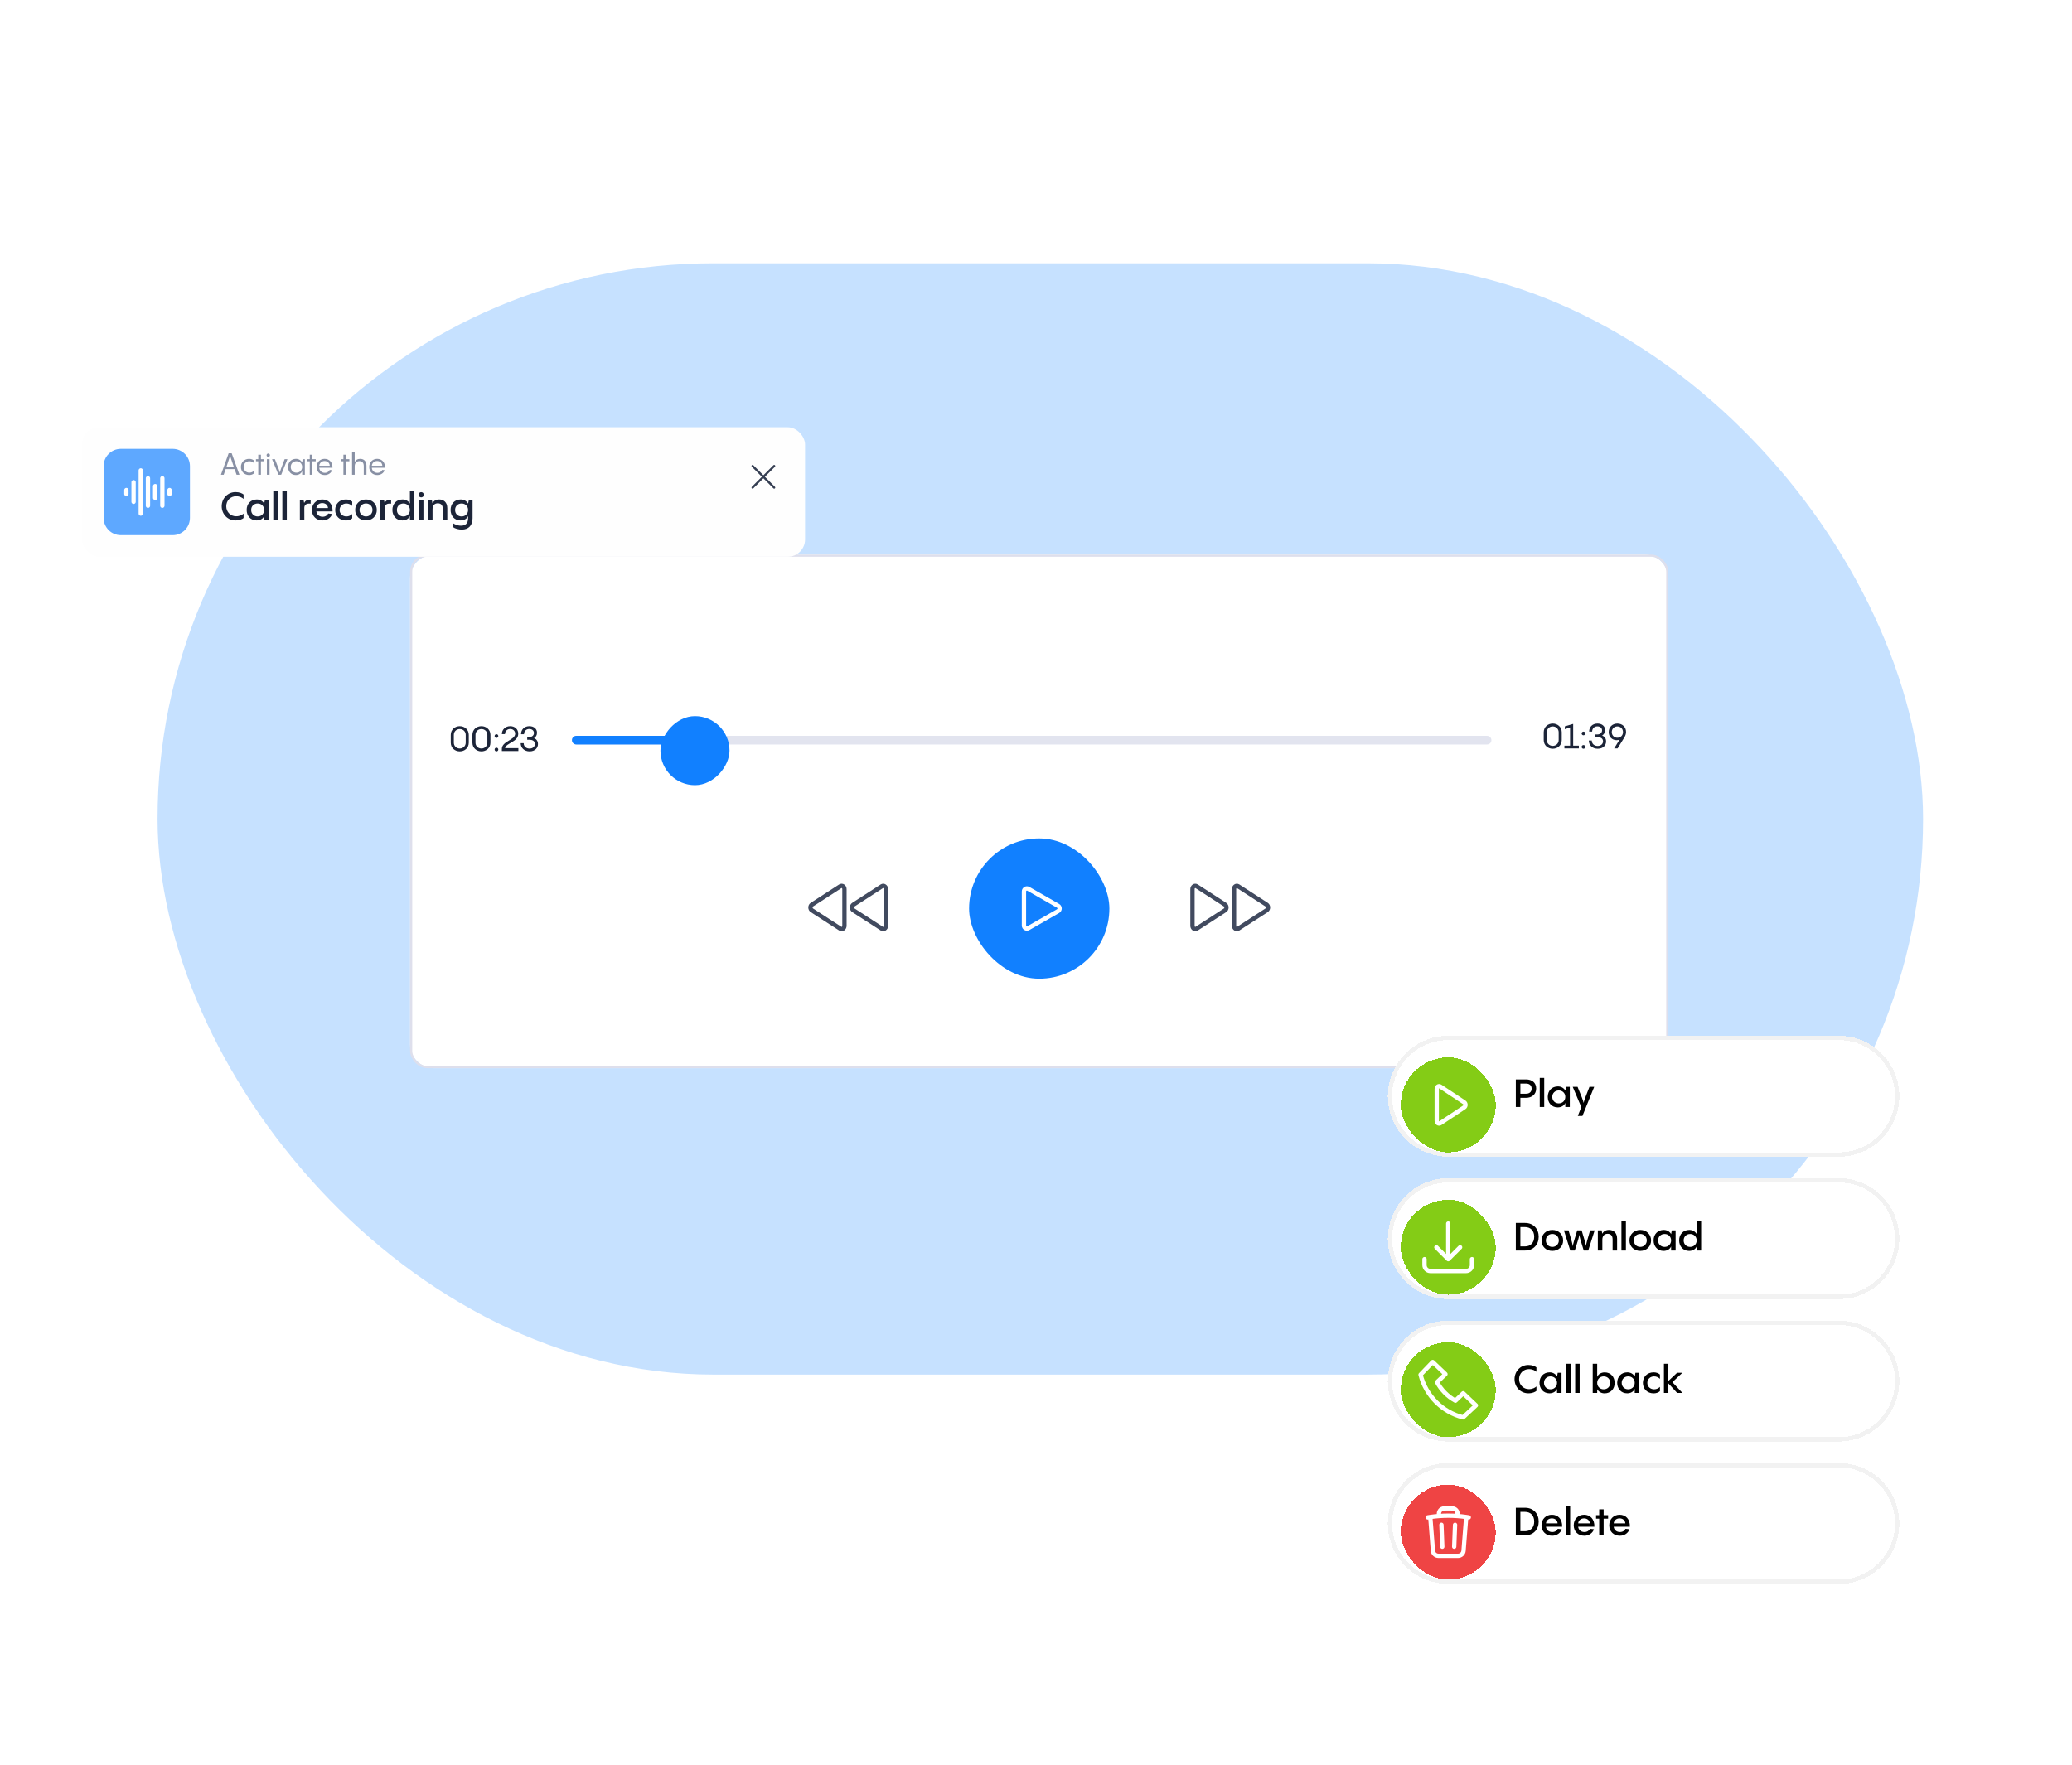<?xml version="1.0" encoding="UTF-8"?>
<svg xmlns="http://www.w3.org/2000/svg" width="960" height="818" viewBox="0 0 960 818" fill="none">
  <rect x="891" y="637" width="818" height="515" rx="257.5" transform="rotate(-180 891 637)" fill="#C6E1FF"></rect>
  <g filter="url(#filter0_dd_13153_11235)">
    <path d="M190 268.092C190 261.966 194.966 257 201.092 257H761.908C768.034 257 773 261.966 773 268.092V483.908C773 490.034 768.034 495 761.908 495H201.092C194.966 495 190 490.034 190 483.908V268.092Z" fill="white"></path>
  </g>
  <rect x="190.5" y="257.5" width="582" height="237" rx="7.5" stroke="#DEDFEC"></rect>
  <rect width="547" height="56" transform="translate(208 314.531)" fill="white"></rect>
  <path d="M213.024 348.195C210.816 348.195 208.848 346.659 208.848 344.163V340.547C208.848 338.051 210.816 336.515 213.024 336.515C215.216 336.515 217.2 338.051 217.2 340.547V344.163C217.2 346.659 215.216 348.195 213.024 348.195ZM213.024 346.867C214.528 346.867 215.776 345.747 215.776 344.163V340.547C215.776 338.963 214.528 337.843 213.024 337.843C211.504 337.843 210.272 338.963 210.272 340.547V344.163C210.272 345.747 211.504 346.867 213.024 346.867ZM223.055 348.195C220.847 348.195 218.879 346.659 218.879 344.163V340.547C218.879 338.051 220.847 336.515 223.055 336.515C225.247 336.515 227.231 338.051 227.231 340.547V344.163C227.231 346.659 225.247 348.195 223.055 348.195ZM223.055 346.867C224.559 346.867 225.807 345.747 225.807 344.163V340.547C225.807 338.963 224.559 337.843 223.055 337.843C221.535 337.843 220.303 338.963 220.303 340.547V344.163C220.303 345.747 221.535 346.867 223.055 346.867ZM230.015 341.955C229.551 341.955 229.167 341.587 229.167 341.091C229.167 340.627 229.551 340.243 230.015 340.243C230.495 340.243 230.879 340.627 230.879 341.091C230.879 341.587 230.495 341.955 230.015 341.955ZM230.015 348.195C229.551 348.195 229.167 347.827 229.167 347.331C229.167 346.867 229.551 346.483 230.015 346.483C230.495 346.483 230.879 346.867 230.879 347.331C230.879 347.827 230.495 348.195 230.015 348.195ZM234 346.707H240.176V348.035H232.528V347.075C232.528 343.427 238.688 343.027 238.688 340.003C238.688 338.739 237.744 337.811 236.384 337.811C234.96 337.811 234 338.835 233.968 340.195H232.528C232.528 338.147 234.096 336.515 236.4 336.515C238.48 336.515 240.112 337.843 240.112 340.019C240.112 343.891 234.48 344.243 234 346.707ZM247.422 342.067C248.462 342.467 249.262 343.331 249.262 344.835C249.262 346.547 247.918 348.195 245.39 348.195C242.878 348.195 241.246 346.547 241.246 344.387H242.638C242.638 345.971 243.854 346.899 245.326 346.899C246.91 346.899 247.838 345.939 247.838 344.755C247.838 343.315 246.574 342.803 245.182 342.803H244.27V341.571H245.214C246.622 341.539 247.39 340.707 247.39 339.667C247.39 338.563 246.51 337.811 245.198 337.811C243.79 337.811 242.798 338.819 242.798 340.243H241.406C241.406 338.195 242.83 336.515 245.278 336.515C247.406 336.515 248.814 337.779 248.814 339.571C248.814 340.723 248.254 341.571 247.422 342.067Z" fill="#1C2438"></path>
  <path d="M265 343C265 341.895 265.895 341 267 341H689C690.105 341 691 341.895 691 343V343C691 344.105 690.105 345 689 345H267C265.895 345 265 344.105 265 343V343Z" fill="#E2E4EF"></path>
  <g clip-path="url(#clip0_13153_11235)">
    <path d="M265 343C265 341.895 265.895 341 267 341H312C313.105 341 314 341.895 314 343V343C314 344.105 313.105 345 312 345H267C265.895 345 265 344.105 265 343V343Z" fill="#1180FF"></path>
    <g filter="url(#filter1_d_13153_11235)">
      <rect width="32" height="32" rx="16" transform="matrix(-1 0 0 1 338 327)" fill="#1180FF"></rect>
    </g>
  </g>
  <path d="M719.416 346.982C717.208 346.982 715.24 345.446 715.24 342.95V339.334C715.24 336.838 717.208 335.302 719.416 335.302C721.608 335.302 723.592 336.838 723.592 339.334V342.95C723.592 345.446 721.608 346.982 719.416 346.982ZM719.416 345.654C720.92 345.654 722.168 344.534 722.168 342.95V339.334C722.168 337.75 720.92 336.63 719.416 336.63C717.896 336.63 716.664 337.75 716.664 339.334V342.95C716.664 344.534 717.896 345.654 719.416 345.654ZM731.512 346.822H724.824V345.558H727.448V337.094L725.016 337.91V336.598L728.888 335.462V345.558H731.512V346.822ZM733.657 340.742C733.193 340.742 732.809 340.374 732.809 339.878C732.809 339.414 733.193 339.03 733.657 339.03C734.137 339.03 734.521 339.414 734.521 339.878C734.521 340.374 734.137 340.742 733.657 340.742ZM733.657 346.982C733.193 346.982 732.809 346.614 732.809 346.118C732.809 345.654 733.193 345.27 733.657 345.27C734.137 345.27 734.521 345.654 734.521 346.118C734.521 346.614 734.137 346.982 733.657 346.982ZM742.299 340.854C743.339 341.254 744.139 342.118 744.139 343.622C744.139 345.334 742.795 346.982 740.267 346.982C737.755 346.982 736.123 345.334 736.123 343.174H737.515C737.515 344.758 738.731 345.686 740.203 345.686C741.787 345.686 742.715 344.726 742.715 343.542C742.715 342.102 741.451 341.59 740.059 341.59H739.147V340.358H740.091C741.499 340.326 742.267 339.494 742.267 338.454C742.267 337.35 741.387 336.598 740.075 336.598C738.667 336.598 737.675 337.606 737.675 339.03H736.283C736.283 336.982 737.707 335.302 740.155 335.302C742.283 335.302 743.691 336.566 743.691 338.358C743.691 339.51 743.131 340.358 742.299 340.854ZM749.36 335.302C751.76 335.302 753.392 337.014 753.392 339.19C753.392 339.878 753.2 340.774 752.56 341.798L749.456 346.838L747.872 346.822L750.4 342.726C750 342.918 749.536 343.014 748.992 343.014C746.912 343.014 745.344 341.446 745.344 339.254C745.344 337.014 746.976 335.302 749.36 335.302ZM749.36 341.878C750.896 341.878 751.968 340.79 751.968 339.254C751.968 337.734 750.864 336.63 749.36 336.63C747.856 336.63 746.768 337.734 746.768 339.254C746.768 340.774 747.856 341.878 749.36 341.878Z" fill="#1C2438"></path>
  <path d="M391.25 429.024C391.25 430.169 390.187 430.895 389.318 430.343L376.176 421.85C375.275 421.278 375.275 419.784 376.176 419.212L389.318 410.72C390.187 410.168 391.25 410.894 391.25 412.039L391.25 429.024Z" stroke="#414A5F" stroke-width="2" stroke-linecap="round" stroke-linejoin="round"></path>
  <path d="M410.5 429.024C410.5 430.169 409.437 430.895 408.567 430.343L395.426 421.85C394.525 421.278 394.525 419.784 395.426 419.212L408.568 410.72C409.437 410.168 410.5 410.894 410.5 412.039L410.5 429.024Z" stroke="#414A5F" stroke-width="2" stroke-linecap="round" stroke-linejoin="round"></path>
  <rect x="449" y="388.531" width="65" height="65" rx="32.5" fill="#1180FF"></rect>
  <path d="M474.418 413.111C474.418 412.048 475.533 411.373 476.444 411.886L490.224 419.775C491.168 420.306 491.168 421.694 490.224 422.225L476.444 430.114C475.533 430.627 474.418 429.952 474.418 428.889V413.111Z" stroke="white" stroke-width="2" stroke-linecap="round" stroke-linejoin="round"></path>
  <path d="M571.75 412.039C571.75 410.894 572.813 410.168 573.683 410.72L586.824 419.212C587.725 419.784 587.725 421.278 586.824 421.85L573.682 430.343C572.813 430.895 571.75 430.169 571.75 429.024L571.75 412.039Z" stroke="#414A5F" stroke-width="2" stroke-linecap="round" stroke-linejoin="round"></path>
  <path d="M552.5 412.039C552.5 410.894 553.563 410.168 554.433 410.72L567.574 419.212C568.475 419.784 568.475 421.278 567.574 421.85L554.432 430.343C553.563 430.895 552.5 430.169 552.5 429.024L552.5 412.039Z" stroke="#414A5F" stroke-width="2" stroke-linecap="round" stroke-linejoin="round"></path>
  <g filter="url(#filter2_dd_13153_11235)">
    <path d="M643 480C643 464.536 655.536 452 671 452H852C867.464 452 880 464.536 880 480V480C880 495.464 867.464 508 852 508H671C655.536 508 643 495.464 643 480V480Z" fill="white" shape-rendering="crispEdges"></path>
    <path d="M671 453H852C866.912 453 879 465.088 879 480C879 494.912 866.912 507 852 507H671C656.088 507 644 494.912 644 480C644 465.088 656.088 453 671 453Z" stroke="#F2F2F2" stroke-width="2" shape-rendering="crispEdges"></path>
    <g filter="url(#filter3_d_13153_11235)">
      <rect x="649" y="458" width="44" height="44" rx="22" fill="#84CC16" shape-rendering="crispEdges"></rect>
      <path d="M665.667 472.642C665.667 471.65 666.567 471.021 667.303 471.499L678.428 478.86C679.191 479.355 679.191 480.65 678.428 481.146L667.303 488.506C666.567 488.984 665.667 488.355 665.667 487.363V472.642Z" stroke="white" stroke-width="2" stroke-linecap="round" stroke-linejoin="round"></path>
    </g>
    <path d="M702.314 472.22H707.102C709.766 472.22 711.746 473.696 711.746 476.432C711.746 479.15 709.766 480.752 706.994 480.752H704.42V485H702.314V472.22ZM704.42 478.844H707.102C708.56 478.844 709.64 478.052 709.64 476.486C709.64 474.938 708.56 474.146 707.102 474.146H704.42V478.844ZM713.4 471.5H715.47V485H713.4V471.5ZM725.233 477.44L725.557 475.658H727.321V485H725.233V483.092C724.729 484.37 723.415 485.18 721.723 485.18C718.879 485.18 717.115 483.002 717.115 480.302C717.115 477.53 718.951 475.46 721.831 475.46C723.235 475.46 724.531 476.144 725.233 477.368V477.44ZM722.227 483.326C723.973 483.326 725.233 482.03 725.233 480.32C725.233 478.628 723.973 477.332 722.227 477.332C720.463 477.332 719.203 478.574 719.203 480.32C719.203 482.084 720.463 483.326 722.227 483.326ZM736.433 475.658H738.629L733.175 489.14H731.033L732.653 485.054L728.675 475.658H730.925C732.869 480.338 733.481 481.94 733.733 483.128C733.967 481.958 734.525 480.374 736.433 475.658Z" fill="black"></path>
  </g>
  <g filter="url(#filter4_dd_13153_11235)">
    <path d="M643 546C643 530.536 655.536 518 671 518H852C867.464 518 880 530.536 880 546V546C880 561.464 867.464 574 852 574H671C655.536 574 643 561.464 643 546V546Z" fill="white" shape-rendering="crispEdges"></path>
    <path d="M671 519H852C866.912 519 879 531.088 879 546C879 560.912 866.912 573 852 573H671C656.088 573 644 560.912 644 546C644 531.088 656.088 519 671 519Z" stroke="#F2F2F2" stroke-width="2" shape-rendering="crispEdges"></path>
    <g filter="url(#filter5_d_13153_11235)">
      <rect x="649" y="524" width="44" height="44" rx="22" fill="#84CC16" shape-rendering="crispEdges"></rect>
      <g clip-path="url(#clip1_13153_11235)">
        <path d="M660 551.5V554.25C660 555.769 661.231 557 662.75 557H679.25C680.769 557 682 555.769 682 554.25V551.5M676.5 546L671 551.5M671 551.5L665.5 546M671 551.5V535" stroke="white" stroke-width="2" stroke-linecap="round" stroke-linejoin="round"></path>
      </g>
    </g>
    <path d="M706.562 551.5H702.314V538.72H706.562C710.54 538.72 712.916 541.528 712.916 545.11C712.916 548.692 710.54 551.5 706.562 551.5ZM704.42 540.628V549.592H706.562C709.1 549.592 710.828 547.954 710.828 545.11C710.828 542.266 709.1 540.628 706.562 540.628H704.42ZM719.219 551.68C716.339 551.68 714.215 549.628 714.215 546.82C714.215 544.03 716.339 541.96 719.219 541.96C722.117 541.96 724.241 544.03 724.241 546.82C724.241 549.628 722.117 551.68 719.219 551.68ZM719.219 549.826C720.947 549.826 722.243 548.53 722.243 546.82C722.243 545.092 720.947 543.814 719.219 543.814C717.509 543.814 716.231 545.092 716.231 546.82C716.231 548.53 717.509 549.826 719.219 549.826ZM736.732 542.158H738.838L735.868 551.5H733.78C732.142 546.28 731.89 545.308 731.746 544.156C731.584 545.308 731.296 546.28 729.64 551.5H727.534L724.6 542.158H726.742C728.29 547.342 728.542 548.314 728.704 549.556C728.884 548.296 729.172 547.306 730.756 542.158H732.808C734.32 547.108 734.59 548.08 734.788 549.412C734.95 548.278 735.238 547.252 736.732 542.158ZM745.478 541.96C747.458 541.96 749.24 543.166 749.24 546.028V551.5H747.152V546.334C747.152 544.336 746.018 543.742 744.848 543.742C743.372 543.742 742.4 544.696 742.4 546.478V551.5H740.312V542.158H742.076L742.364 543.724C742.94 542.608 743.984 541.96 745.478 541.96ZM751.246 538H753.316V551.5H751.246V538ZM759.965 551.68C757.085 551.68 754.961 549.628 754.961 546.82C754.961 544.03 757.085 541.96 759.965 541.96C762.863 541.96 764.987 544.03 764.987 546.82C764.987 549.628 762.863 551.68 759.965 551.68ZM759.965 549.826C761.693 549.826 762.989 548.53 762.989 546.82C762.989 545.092 761.693 543.814 759.965 543.814C758.255 543.814 756.977 545.092 756.977 546.82C756.977 548.53 758.255 549.826 759.965 549.826ZM774.258 543.94L774.582 542.158H776.346V551.5H774.258V549.592C773.754 550.87 772.44 551.68 770.748 551.68C767.904 551.68 766.14 549.502 766.14 546.802C766.14 544.03 767.976 541.96 770.856 541.96C772.26 541.96 773.556 542.644 774.258 543.868V543.94ZM771.252 549.826C772.998 549.826 774.258 548.53 774.258 546.82C774.258 545.128 772.998 543.832 771.252 543.832C769.488 543.832 768.228 545.074 768.228 546.82C768.228 548.584 769.488 549.826 771.252 549.826ZM786.106 543.868V538H788.176V551.5H786.106V549.592C785.602 550.87 784.288 551.68 782.596 551.68C779.752 551.68 777.988 549.502 777.988 546.802C777.988 544.03 779.824 541.96 782.704 541.96C784.108 541.96 785.404 542.644 786.106 543.868ZM783.1 549.826C784.846 549.826 786.106 548.53 786.106 546.82C786.106 545.128 784.846 543.832 783.1 543.832C781.336 543.832 780.076 545.074 780.076 546.82C780.076 548.584 781.336 549.826 783.1 549.826Z" fill="black"></path>
  </g>
  <g filter="url(#filter6_dd_13153_11235)">
    <path d="M643 612C643 596.536 655.536 584 671 584H852C867.464 584 880 596.536 880 612V612C880 627.464 867.464 640 852 640H671C655.536 640 643 627.464 643 612V612Z" fill="white" shape-rendering="crispEdges"></path>
    <path d="M671 585H852C866.912 585 879 597.088 879 612C879 626.912 866.912 639 852 639H671C656.088 639 644 626.912 644 612C644 597.088 656.088 585 671 585Z" stroke="#F2F2F2" stroke-width="2" shape-rendering="crispEdges"></path>
    <g filter="url(#filter7_d_13153_11235)">
      <rect x="649" y="590" width="44" height="44" rx="22" fill="#84CC16" shape-rendering="crispEdges"></rect>
      <g clip-path="url(#clip2_13153_11235)">
        <path d="M658.167 605.033C660.622 614.772 668.23 622.414 677.88 624.833L683.833 619.269L677.939 613.652L674.318 617.101C670.726 615.13 667.759 612.133 665.804 608.506L669.707 604.789L663.802 599.166L658.167 605.033Z" stroke="white" stroke-width="2" stroke-linejoin="round"></path>
      </g>
    </g>
    <path d="M708.11 617.68C704.528 617.68 701.72 614.8 701.72 611.11C701.72 607.42 704.528 604.54 708.11 604.54C710.018 604.54 711.26 605.17 711.854 605.656V607.726C711.35 607.222 710.216 606.466 708.362 606.466C705.842 606.466 703.826 608.428 703.826 611.11C703.826 613.792 705.86 615.754 708.362 615.754C710.216 615.754 711.35 614.98 711.854 614.494V616.564C711.26 617.05 710.018 617.68 708.11 617.68ZM721.401 609.94L721.725 608.158H723.489V617.5H721.401V615.592C720.897 616.87 719.583 617.68 717.891 617.68C715.047 617.68 713.283 615.502 713.283 612.802C713.283 610.03 715.119 607.96 717.999 607.96C719.403 607.96 720.699 608.644 721.401 609.868V609.94ZM718.395 615.826C720.141 615.826 721.401 614.53 721.401 612.82C721.401 611.128 720.141 609.832 718.395 609.832C716.631 609.832 715.371 611.074 715.371 612.82C715.371 614.584 716.631 615.826 718.395 615.826ZM725.617 604H727.687V617.5H725.617V604ZM729.818 604H731.888V617.5H729.818V604ZM743.519 607.978C746.363 607.978 748.109 610.156 748.109 612.856C748.109 615.628 746.291 617.698 743.411 617.698C742.007 617.698 740.711 617.014 740.009 615.79V617.5H737.939V604H740.009V610.066C740.513 608.806 741.827 607.978 743.519 607.978ZM743.015 615.826C744.779 615.826 746.039 614.584 746.039 612.838C746.039 611.074 744.779 609.832 743.015 609.832C741.269 609.832 740.009 611.128 740.009 612.838C740.009 614.53 741.269 615.826 743.015 615.826ZM757.401 609.94L757.725 608.158H759.489V617.5H757.401V615.592C756.897 616.87 755.583 617.68 753.891 617.68C751.047 617.68 749.283 615.502 749.283 612.802C749.283 610.03 751.119 607.96 753.999 607.96C755.403 607.96 756.699 608.644 757.401 609.868V609.94ZM754.395 615.826C756.141 615.826 757.401 614.53 757.401 612.82C757.401 611.128 756.141 609.832 754.395 609.832C752.631 609.832 751.371 611.074 751.371 612.82C751.371 614.584 752.631 615.826 754.395 615.826ZM766.171 617.698C763.183 617.698 761.185 615.628 761.185 612.82C761.185 610.03 763.183 607.96 766.171 607.96C767.305 607.96 768.313 608.302 769.087 608.968V610.966C768.385 610.282 767.467 609.832 766.369 609.832C764.587 609.832 763.237 611.128 763.237 612.838C763.237 614.548 764.587 615.826 766.369 615.826C767.467 615.826 768.385 615.376 769.087 614.692V616.69C768.313 617.356 767.305 617.698 766.171 617.698ZM774.857 612.514L779.501 617.5H777.053L772.877 612.946C772.967 614.08 773.003 615.466 773.003 617.5H770.933V604H773.003C773.003 608.41 773.003 610.426 772.859 612.082L777.035 608.158H779.483L774.857 612.514Z" fill="black"></path>
  </g>
  <g filter="url(#filter8_dd_13153_11235)">
    <path d="M643 678C643 662.536 655.536 650 671 650H852C867.464 650 880 662.536 880 678V678C880 693.464 867.464 706 852 706H671C655.536 706 643 693.464 643 678V678Z" fill="white" shape-rendering="crispEdges"></path>
    <path d="M671 651H852C866.912 651 879 663.088 879 678C879 692.912 866.912 705 852 705H671C656.088 705 644 692.912 644 678C644 663.088 656.088 651 671 651Z" stroke="#F2F2F2" stroke-width="2" shape-rendering="crispEdges"></path>
    <g filter="url(#filter9_d_13153_11235)">
      <rect x="649" y="656" width="44" height="44" rx="22" fill="#EF4444" shape-rendering="crispEdges"></rect>
      <path d="M674.156 674.615L673.757 684.769M668.243 684.769L667.844 674.615M679.323 670.994C679.716 671.053 680.109 671.115 680.5 671.181M679.323 670.994L678.093 686.656C677.989 687.979 676.864 689 675.51 689H666.49C665.136 689 664.011 687.979 663.907 686.656L662.677 670.994M679.323 670.994C678.003 670.799 676.667 670.65 675.318 670.547M661.5 671.181C661.891 671.115 662.283 671.053 662.677 670.994M662.677 670.994C663.997 670.799 665.333 670.65 666.682 670.547M675.318 670.547V669.514C675.318 668.183 674.269 667.072 672.912 667.03C672.277 667.01 671.64 667 671 667C670.36 667 669.723 667.01 669.088 667.03C667.73 667.072 666.682 668.183 666.682 669.514V670.547M675.318 670.547C673.893 670.44 672.453 670.385 671 670.385C669.547 670.385 668.107 670.44 666.682 670.547" stroke="white" stroke-width="2" stroke-linecap="round" stroke-linejoin="round"></path>
    </g>
    <path d="M706.562 683.5H702.314V670.72H706.562C710.54 670.72 712.916 673.528 712.916 677.11C712.916 680.692 710.54 683.5 706.562 683.5ZM704.42 672.628V681.592H706.562C709.1 681.592 710.828 679.954 710.828 677.11C710.828 674.266 709.1 672.628 706.562 672.628H704.42ZM719.003 673.96C721.847 673.96 723.881 675.94 723.791 679.504H716.285C716.411 680.962 717.617 681.97 719.165 681.97C720.497 681.97 721.361 681.286 721.757 680.476L723.575 680.674C723.071 682.348 721.343 683.68 719.147 683.68C716.303 683.68 714.215 681.754 714.215 678.838C714.215 676.066 716.213 673.96 719.003 673.96ZM719.003 675.634C717.527 675.634 716.393 676.606 716.285 677.938H721.667C721.613 676.624 720.533 675.634 719.003 675.634ZM725.423 670H727.493V683.5H725.423V670ZM733.927 673.96C736.771 673.96 738.805 675.94 738.715 679.504H731.208C731.335 680.962 732.541 681.97 734.089 681.97C735.421 681.97 736.285 681.286 736.681 680.476L738.499 680.674C737.995 682.348 736.267 683.68 734.071 683.68C731.227 683.68 729.139 681.754 729.139 678.838C729.139 676.066 731.137 673.96 733.927 673.96ZM733.927 675.634C732.451 675.634 731.317 676.606 731.208 677.938H736.591C736.537 676.624 735.457 675.634 733.927 675.634ZM742.999 674.158H745.069V675.778H742.999V683.5H740.947V675.778H739.489V674.158H740.947V671.44H742.999V674.158ZM750.38 673.96C753.224 673.96 755.258 675.94 755.168 679.504H747.662C747.788 680.962 748.994 681.97 750.542 681.97C751.874 681.97 752.738 681.286 753.134 680.476L754.952 680.674C754.448 682.348 752.72 683.68 750.524 683.68C747.68 683.68 745.592 681.754 745.592 678.838C745.592 676.066 747.59 673.96 750.38 673.96ZM750.38 675.634C748.904 675.634 747.77 676.606 747.662 677.938H753.044C752.99 676.624 751.91 675.634 750.38 675.634Z" fill="black"></path>
  </g>
  <g filter="url(#filter10_d_13153_11235)">
    <rect x="38" y="173" width="335" height="60" rx="8" fill="#FEFEFE"></rect>
    <path d="M48 191C48 186.582 51.582 183 56 183H80C84.418 183 88 186.582 88 191V215C88 219.418 84.418 223 80 223H56C51.582 223 48 219.418 48 215V191Z" fill="#5EA8FF"></path>
    <path d="M58.556 202.091L58.556 203.909M61.89 198.455L61.89 207.545M65.223 193L65.223 213M68.556 196.636L68.556 209.364M71.89 200.273V205.727M75.223 196.636V209.364M78.556 202.091V203.909" stroke="white" stroke-width="2" stroke-linecap="round"></path>
    <path d="M110.946 195H109.602C109.252 194.02 108.958 193.166 108.692 192.396H104.548L103.652 195H102.364L105.934 185.06H107.348L110.946 195ZM104.912 191.36H108.328C106.928 187.342 106.69 186.558 106.592 185.872C106.494 186.558 106.284 187.356 104.912 191.36ZM115.446 195.14C113.206 195.14 111.624 193.53 111.624 191.388C111.624 189.246 113.206 187.636 115.446 187.636C116.356 187.636 117.154 187.93 117.77 188.49V189.708C117.196 189.134 116.482 188.742 115.558 188.742C114.032 188.742 112.856 189.89 112.856 191.388C112.856 192.886 114.032 194.048 115.558 194.048C116.482 194.048 117.196 193.642 117.77 193.082V194.286C117.154 194.86 116.356 195.14 115.446 195.14ZM120.888 187.79H122.414V188.756H120.888V195H119.656V188.756H118.592V187.79H119.656V185.718H120.888V187.79ZM124.28 186.712C123.846 186.712 123.51 186.362 123.51 185.942C123.51 185.508 123.846 185.158 124.28 185.158C124.714 185.158 125.064 185.508 125.064 185.942C125.064 186.362 124.714 186.712 124.28 186.712ZM123.664 187.79H124.882V195H123.664V187.79ZM131.879 187.79H133.181L130.283 195H129.023L126.041 187.79H127.371C129.121 192.2 129.429 193.068 129.667 193.978C129.891 192.998 130.185 192.144 131.879 187.79ZM140.009 189.428L140.191 187.79H141.241V195H140.009V193.306C139.561 194.412 138.497 195.14 137.069 195.14C134.885 195.14 133.457 193.488 133.457 191.374C133.457 189.232 134.913 187.636 137.139 187.636C138.385 187.636 139.449 188.294 140.009 189.358V189.428ZM137.363 194.048C138.903 194.048 139.995 192.886 139.995 191.388C139.995 189.904 138.903 188.742 137.363 188.742C135.809 188.742 134.703 189.848 134.703 191.388C134.703 192.942 135.809 194.048 137.363 194.048ZM144.759 187.79H146.285V188.756H144.759V195H143.527V188.756H142.463V187.79H143.527V185.718H144.759V187.79ZM150.373 187.636C152.571 187.636 154.097 189.218 154.055 191.766H147.923C148.007 193.18 149.099 194.118 150.499 194.118C151.689 194.118 152.445 193.46 152.767 192.774L153.845 192.9C153.467 194.118 152.193 195.14 150.485 195.14C148.315 195.14 146.705 193.656 146.705 191.388C146.705 189.274 148.245 187.636 150.373 187.636ZM150.373 188.644C149.043 188.644 148.021 189.568 147.923 190.828H152.781C152.739 189.596 151.773 188.644 150.373 188.644ZM160.345 187.79H161.871V188.756H160.345V195H159.113V188.756H158.049V187.79H159.113V185.718H160.345V187.79ZM166.873 187.636C168.413 187.636 169.785 188.546 169.785 190.758V195H168.539V190.926C168.539 189.246 167.559 188.7 166.523 188.7C165.165 188.7 164.339 189.596 164.339 191.094V195H163.121V184.5H164.339V189.148C164.801 188.182 165.655 187.636 166.873 187.636ZM174.723 187.636C176.921 187.636 178.447 189.218 178.405 191.766H172.273C172.357 193.18 173.449 194.118 174.849 194.118C176.039 194.118 176.795 193.46 177.117 192.774L178.195 192.9C177.817 194.118 176.543 195.14 174.835 195.14C172.665 195.14 171.055 193.656 171.055 191.388C171.055 189.274 172.595 187.636 174.723 187.636ZM174.723 188.644C173.393 188.644 172.371 189.568 172.273 190.828H177.131C177.089 189.596 176.123 188.644 174.723 188.644Z" fill="#8890A4"></path>
    <path d="M109.11 216.18C105.528 216.18 102.72 213.3 102.72 209.61C102.72 205.92 105.528 203.04 109.11 203.04C111.018 203.04 112.26 203.67 112.854 204.156V206.226C112.35 205.722 111.216 204.966 109.362 204.966C106.842 204.966 104.826 206.928 104.826 209.61C104.826 212.292 106.86 214.254 109.362 214.254C111.216 214.254 112.35 213.48 112.854 212.994V215.064C112.26 215.55 111.018 216.18 109.11 216.18ZM122.401 208.44L122.725 206.658H124.489V216H122.401V214.092C121.897 215.37 120.583 216.18 118.891 216.18C116.047 216.18 114.283 214.002 114.283 211.302C114.283 208.53 116.119 206.46 118.999 206.46C120.403 206.46 121.699 207.144 122.401 208.368V208.44ZM119.395 214.326C121.141 214.326 122.401 213.03 122.401 211.32C122.401 209.628 121.141 208.332 119.395 208.332C117.631 208.332 116.371 209.574 116.371 211.32C116.371 213.084 117.631 214.326 119.395 214.326ZM126.617 202.5H128.687V216H126.617V202.5ZM130.818 202.5H132.888V216H130.818V202.5ZM140.631 206.658L140.919 208.062C141.423 207.072 142.341 206.424 143.943 206.64L143.925 208.422C142.125 208.188 141.063 208.818 140.991 210.258L141.009 216H138.939V206.658H140.631ZM149.305 206.46C152.149 206.46 154.183 208.44 154.093 212.004H146.587C146.713 213.462 147.919 214.47 149.467 214.47C150.799 214.47 151.663 213.786 152.059 212.976L153.877 213.174C153.373 214.848 151.645 216.18 149.449 216.18C146.605 216.18 144.517 214.254 144.517 211.338C144.517 208.566 146.515 206.46 149.305 206.46ZM149.305 208.134C147.829 208.134 146.695 209.106 146.587 210.438H151.969C151.915 209.124 150.835 208.134 149.305 208.134ZM160.28 216.198C157.292 216.198 155.294 214.128 155.294 211.32C155.294 208.53 157.292 206.46 160.28 206.46C161.414 206.46 162.422 206.802 163.196 207.468V209.466C162.494 208.782 161.576 208.332 160.478 208.332C158.696 208.332 157.346 209.628 157.346 211.338C157.346 213.048 158.696 214.326 160.478 214.326C161.576 214.326 162.494 213.876 163.196 213.192V215.19C162.422 215.856 161.414 216.198 160.28 216.198ZM169.56 216.18C166.68 216.18 164.556 214.128 164.556 211.32C164.556 208.53 166.68 206.46 169.56 206.46C172.458 206.46 174.582 208.53 174.582 211.32C174.582 214.128 172.458 216.18 169.56 216.18ZM169.56 214.326C171.288 214.326 172.584 213.03 172.584 211.32C172.584 209.592 171.288 208.314 169.56 208.314C167.85 208.314 166.572 209.592 166.572 211.32C166.572 213.03 167.85 214.326 169.56 214.326ZM177.914 206.658L178.202 208.062C178.706 207.072 179.624 206.424 181.226 206.64L181.208 208.422C179.408 208.188 178.346 208.818 178.274 210.258L178.292 216H176.222V206.658H177.914ZM189.919 208.368V202.5H191.989V216H189.919V214.092C189.415 215.37 188.101 216.18 186.409 216.18C183.565 216.18 181.801 214.002 181.801 211.302C181.801 208.53 183.637 206.46 186.517 206.46C187.921 206.46 189.217 207.144 189.919 208.368ZM186.913 214.326C188.659 214.326 189.919 213.03 189.919 211.32C189.919 209.628 188.659 208.332 186.913 208.332C185.149 208.332 183.889 209.574 183.889 211.32C183.889 213.084 185.149 214.326 186.913 214.326ZM195.161 205.488C194.477 205.488 193.937 204.948 193.937 204.282C193.937 203.598 194.477 203.058 195.161 203.058C195.827 203.058 196.367 203.598 196.367 204.282C196.367 204.948 195.827 205.488 195.161 205.488ZM194.117 206.658H196.187V216H194.117V206.658ZM203.484 206.46C205.464 206.46 207.246 207.666 207.246 210.528V216H205.158V210.834C205.158 208.836 204.024 208.242 202.854 208.242C201.378 208.242 200.406 209.196 200.406 210.978V216H198.318V206.658H200.082L200.37 208.224C200.946 207.108 201.99 206.46 203.484 206.46ZM216.883 208.458L217.243 206.658H218.953V215.1C218.953 218.43 217.171 220.41 213.967 220.41C212.509 220.41 210.835 219.978 209.863 219.258V217.458C210.565 217.872 211.879 218.61 213.571 218.61C215.659 218.61 216.883 217.566 216.883 215.1V214.092C216.379 215.37 215.065 216.18 213.373 216.18C210.529 216.18 208.765 214.002 208.765 211.302C208.765 208.53 210.601 206.46 213.481 206.46C214.885 206.46 216.181 207.144 216.883 208.368V208.458ZM213.877 214.326C215.623 214.326 216.883 213.03 216.883 211.32C216.883 209.628 215.623 208.332 213.877 208.332C212.113 208.332 210.853 209.574 210.853 211.32C210.853 213.084 212.113 214.326 213.877 214.326Z" fill="#1C2438"></path>
    <path d="M339.742 187.543C339.742 185.034 341.776 183 344.285 183H362.457C364.966 183 367 185.034 367 187.543V205.715C367 208.224 364.966 210.258 362.457 210.258H344.285C341.776 210.258 339.742 208.224 339.742 205.715V187.543Z" fill="#FEFEFE"></path>
    <path d="M348.692 200.951L358.692 190.951M348.692 190.951L358.692 200.951" stroke="#353E52" stroke-linecap="round" stroke-linejoin="round"></path>
  </g>
  <defs>
    <filter id="filter0_dd_13153_11235" x="171.514" y="238.514" width="619.973" height="274.973" filterUnits="userSpaceOnUse" color-interpolation-filters="sRGB">
      <feFlood flood-opacity="0" result="BackgroundImageFix"></feFlood>
      <feColorMatrix in="SourceAlpha" type="matrix" values="0 0 0 0 0 0 0 0 0 0 0 0 0 0 0 0 0 0 127 0" result="hardAlpha"></feColorMatrix>
      <feMorphology radius="4.622" operator="erode" in="SourceAlpha" result="effect1_dropShadow_13153_11235"></feMorphology>
      <feOffset></feOffset>
      <feGaussianBlur stdDeviation="11.554"></feGaussianBlur>
      <feComposite in2="hardAlpha" operator="out"></feComposite>
      <feColorMatrix type="matrix" values="0 0 0 0 0 0 0 0 0 0 0 0 0 0 0 0 0 0 0.1 0"></feColorMatrix>
      <feBlend mode="normal" in2="BackgroundImageFix" result="effect1_dropShadow_13153_11235"></feBlend>
      <feColorMatrix in="SourceAlpha" type="matrix" values="0 0 0 0 0 0 0 0 0 0 0 0 0 0 0 0 0 0 127 0" result="hardAlpha"></feColorMatrix>
      <feMorphology radius="5.546" operator="erode" in="SourceAlpha" result="effect2_dropShadow_13153_11235"></feMorphology>
      <feOffset></feOffset>
      <feGaussianBlur stdDeviation="4.622"></feGaussianBlur>
      <feComposite in2="hardAlpha" operator="out"></feComposite>
      <feColorMatrix type="matrix" values="0 0 0 0 0 0 0 0 0 0 0 0 0 0 0 0 0 0 0.15 0"></feColorMatrix>
      <feBlend mode="normal" in2="effect1_dropShadow_13153_11235" result="effect2_dropShadow_13153_11235"></feBlend>
      <feBlend mode="normal" in="SourceGraphic" in2="effect2_dropShadow_13153_11235" result="shape"></feBlend>
    </filter>
    <filter id="filter1_d_13153_11235" x="299.932" y="325.786" width="44.137" height="44.137" filterUnits="userSpaceOnUse" color-interpolation-filters="sRGB">
      <feFlood flood-opacity="0" result="BackgroundImageFix"></feFlood>
      <feColorMatrix in="SourceAlpha" type="matrix" values="0 0 0 0 0 0 0 0 0 0 0 0 0 0 0 0 0 0 127 0" result="hardAlpha"></feColorMatrix>
      <feMorphology radius="1.214" operator="erode" in="SourceAlpha" result="effect1_dropShadow_13153_11235"></feMorphology>
      <feOffset dy="4.855"></feOffset>
      <feGaussianBlur stdDeviation="3.641"></feGaussianBlur>
      <feComposite in2="hardAlpha" operator="out"></feComposite>
      <feColorMatrix type="matrix" values="0 0 0 0 0 0 0 0 0 0 0 0 0 0 0 0 0 0 0.1 0"></feColorMatrix>
      <feBlend mode="normal" in2="BackgroundImageFix" result="effect1_dropShadow_13153_11235"></feBlend>
      <feBlend mode="normal" in="SourceGraphic" in2="effect1_dropShadow_13153_11235" result="shape"></feBlend>
    </filter>
    <filter id="filter2_dd_13153_11235" x="623" y="452" width="277" height="96" filterUnits="userSpaceOnUse" color-interpolation-filters="sRGB">
      <feFlood flood-opacity="0" result="BackgroundImageFix"></feFlood>
      <feColorMatrix in="SourceAlpha" type="matrix" values="0 0 0 0 0 0 0 0 0 0 0 0 0 0 0 0 0 0 127 0" result="hardAlpha"></feColorMatrix>
      <feMorphology radius="5" operator="erode" in="SourceAlpha" result="effect1_dropShadow_13153_11235"></feMorphology>
      <feOffset dy="20"></feOffset>
      <feGaussianBlur stdDeviation="12.5"></feGaussianBlur>
      <feComposite in2="hardAlpha" operator="out"></feComposite>
      <feColorMatrix type="matrix" values="0 0 0 0 0 0 0 0 0 0 0 0 0 0 0 0 0 0 0.1 0"></feColorMatrix>
      <feBlend mode="normal" in2="BackgroundImageFix" result="effect1_dropShadow_13153_11235"></feBlend>
      <feColorMatrix in="SourceAlpha" type="matrix" values="0 0 0 0 0 0 0 0 0 0 0 0 0 0 0 0 0 0 127 0" result="hardAlpha"></feColorMatrix>
      <feMorphology radius="6" operator="erode" in="SourceAlpha" result="effect2_dropShadow_13153_11235"></feMorphology>
      <feOffset dy="8"></feOffset>
      <feGaussianBlur stdDeviation="5"></feGaussianBlur>
      <feComposite in2="hardAlpha" operator="out"></feComposite>
      <feColorMatrix type="matrix" values="0 0 0 0 0 0 0 0 0 0 0 0 0 0 0 0 0 0 0.1 0"></feColorMatrix>
      <feBlend mode="normal" in2="effect1_dropShadow_13153_11235" result="effect2_dropShadow_13153_11235"></feBlend>
      <feBlend mode="normal" in="SourceGraphic" in2="effect2_dropShadow_13153_11235" result="shape"></feBlend>
    </filter>
    <filter id="filter3_d_13153_11235" x="644" y="457" width="54" height="54" filterUnits="userSpaceOnUse" color-interpolation-filters="sRGB">
      <feFlood flood-opacity="0" result="BackgroundImageFix"></feFlood>
      <feColorMatrix in="SourceAlpha" type="matrix" values="0 0 0 0 0 0 0 0 0 0 0 0 0 0 0 0 0 0 127 0" result="hardAlpha"></feColorMatrix>
      <feMorphology radius="1" operator="erode" in="SourceAlpha" result="effect1_dropShadow_13153_11235"></feMorphology>
      <feOffset dy="4"></feOffset>
      <feGaussianBlur stdDeviation="3"></feGaussianBlur>
      <feComposite in2="hardAlpha" operator="out"></feComposite>
      <feColorMatrix type="matrix" values="0 0 0 0 0 0 0 0 0 0 0 0 0 0 0 0 0 0 0.1 0"></feColorMatrix>
      <feBlend mode="normal" in2="BackgroundImageFix" result="effect1_dropShadow_13153_11235"></feBlend>
      <feBlend mode="normal" in="SourceGraphic" in2="effect1_dropShadow_13153_11235" result="shape"></feBlend>
    </filter>
    <filter id="filter4_dd_13153_11235" x="623" y="518" width="277" height="96" filterUnits="userSpaceOnUse" color-interpolation-filters="sRGB">
      <feFlood flood-opacity="0" result="BackgroundImageFix"></feFlood>
      <feColorMatrix in="SourceAlpha" type="matrix" values="0 0 0 0 0 0 0 0 0 0 0 0 0 0 0 0 0 0 127 0" result="hardAlpha"></feColorMatrix>
      <feMorphology radius="5" operator="erode" in="SourceAlpha" result="effect1_dropShadow_13153_11235"></feMorphology>
      <feOffset dy="20"></feOffset>
      <feGaussianBlur stdDeviation="12.5"></feGaussianBlur>
      <feComposite in2="hardAlpha" operator="out"></feComposite>
      <feColorMatrix type="matrix" values="0 0 0 0 0 0 0 0 0 0 0 0 0 0 0 0 0 0 0.1 0"></feColorMatrix>
      <feBlend mode="normal" in2="BackgroundImageFix" result="effect1_dropShadow_13153_11235"></feBlend>
      <feColorMatrix in="SourceAlpha" type="matrix" values="0 0 0 0 0 0 0 0 0 0 0 0 0 0 0 0 0 0 127 0" result="hardAlpha"></feColorMatrix>
      <feMorphology radius="6" operator="erode" in="SourceAlpha" result="effect2_dropShadow_13153_11235"></feMorphology>
      <feOffset dy="8"></feOffset>
      <feGaussianBlur stdDeviation="5"></feGaussianBlur>
      <feComposite in2="hardAlpha" operator="out"></feComposite>
      <feColorMatrix type="matrix" values="0 0 0 0 0 0 0 0 0 0 0 0 0 0 0 0 0 0 0.1 0"></feColorMatrix>
      <feBlend mode="normal" in2="effect1_dropShadow_13153_11235" result="effect2_dropShadow_13153_11235"></feBlend>
      <feBlend mode="normal" in="SourceGraphic" in2="effect2_dropShadow_13153_11235" result="shape"></feBlend>
    </filter>
    <filter id="filter5_d_13153_11235" x="644" y="523" width="54" height="54" filterUnits="userSpaceOnUse" color-interpolation-filters="sRGB">
      <feFlood flood-opacity="0" result="BackgroundImageFix"></feFlood>
      <feColorMatrix in="SourceAlpha" type="matrix" values="0 0 0 0 0 0 0 0 0 0 0 0 0 0 0 0 0 0 127 0" result="hardAlpha"></feColorMatrix>
      <feMorphology radius="1" operator="erode" in="SourceAlpha" result="effect1_dropShadow_13153_11235"></feMorphology>
      <feOffset dy="4"></feOffset>
      <feGaussianBlur stdDeviation="3"></feGaussianBlur>
      <feComposite in2="hardAlpha" operator="out"></feComposite>
      <feColorMatrix type="matrix" values="0 0 0 0 0 0 0 0 0 0 0 0 0 0 0 0 0 0 0.1 0"></feColorMatrix>
      <feBlend mode="normal" in2="BackgroundImageFix" result="effect1_dropShadow_13153_11235"></feBlend>
      <feBlend mode="normal" in="SourceGraphic" in2="effect1_dropShadow_13153_11235" result="shape"></feBlend>
    </filter>
    <filter id="filter6_dd_13153_11235" x="623" y="584" width="277" height="96" filterUnits="userSpaceOnUse" color-interpolation-filters="sRGB">
      <feFlood flood-opacity="0" result="BackgroundImageFix"></feFlood>
      <feColorMatrix in="SourceAlpha" type="matrix" values="0 0 0 0 0 0 0 0 0 0 0 0 0 0 0 0 0 0 127 0" result="hardAlpha"></feColorMatrix>
      <feMorphology radius="5" operator="erode" in="SourceAlpha" result="effect1_dropShadow_13153_11235"></feMorphology>
      <feOffset dy="20"></feOffset>
      <feGaussianBlur stdDeviation="12.5"></feGaussianBlur>
      <feComposite in2="hardAlpha" operator="out"></feComposite>
      <feColorMatrix type="matrix" values="0 0 0 0 0 0 0 0 0 0 0 0 0 0 0 0 0 0 0.1 0"></feColorMatrix>
      <feBlend mode="normal" in2="BackgroundImageFix" result="effect1_dropShadow_13153_11235"></feBlend>
      <feColorMatrix in="SourceAlpha" type="matrix" values="0 0 0 0 0 0 0 0 0 0 0 0 0 0 0 0 0 0 127 0" result="hardAlpha"></feColorMatrix>
      <feMorphology radius="6" operator="erode" in="SourceAlpha" result="effect2_dropShadow_13153_11235"></feMorphology>
      <feOffset dy="8"></feOffset>
      <feGaussianBlur stdDeviation="5"></feGaussianBlur>
      <feComposite in2="hardAlpha" operator="out"></feComposite>
      <feColorMatrix type="matrix" values="0 0 0 0 0 0 0 0 0 0 0 0 0 0 0 0 0 0 0.1 0"></feColorMatrix>
      <feBlend mode="normal" in2="effect1_dropShadow_13153_11235" result="effect2_dropShadow_13153_11235"></feBlend>
      <feBlend mode="normal" in="SourceGraphic" in2="effect2_dropShadow_13153_11235" result="shape"></feBlend>
    </filter>
    <filter id="filter7_d_13153_11235" x="644" y="589" width="54" height="54" filterUnits="userSpaceOnUse" color-interpolation-filters="sRGB">
      <feFlood flood-opacity="0" result="BackgroundImageFix"></feFlood>
      <feColorMatrix in="SourceAlpha" type="matrix" values="0 0 0 0 0 0 0 0 0 0 0 0 0 0 0 0 0 0 127 0" result="hardAlpha"></feColorMatrix>
      <feMorphology radius="1" operator="erode" in="SourceAlpha" result="effect1_dropShadow_13153_11235"></feMorphology>
      <feOffset dy="4"></feOffset>
      <feGaussianBlur stdDeviation="3"></feGaussianBlur>
      <feComposite in2="hardAlpha" operator="out"></feComposite>
      <feColorMatrix type="matrix" values="0 0 0 0 0 0 0 0 0 0 0 0 0 0 0 0 0 0 0.1 0"></feColorMatrix>
      <feBlend mode="normal" in2="BackgroundImageFix" result="effect1_dropShadow_13153_11235"></feBlend>
      <feBlend mode="normal" in="SourceGraphic" in2="effect1_dropShadow_13153_11235" result="shape"></feBlend>
    </filter>
    <filter id="filter8_dd_13153_11235" x="623" y="650" width="277" height="96" filterUnits="userSpaceOnUse" color-interpolation-filters="sRGB">
      <feFlood flood-opacity="0" result="BackgroundImageFix"></feFlood>
      <feColorMatrix in="SourceAlpha" type="matrix" values="0 0 0 0 0 0 0 0 0 0 0 0 0 0 0 0 0 0 127 0" result="hardAlpha"></feColorMatrix>
      <feMorphology radius="5" operator="erode" in="SourceAlpha" result="effect1_dropShadow_13153_11235"></feMorphology>
      <feOffset dy="20"></feOffset>
      <feGaussianBlur stdDeviation="12.5"></feGaussianBlur>
      <feComposite in2="hardAlpha" operator="out"></feComposite>
      <feColorMatrix type="matrix" values="0 0 0 0 0 0 0 0 0 0 0 0 0 0 0 0 0 0 0.1 0"></feColorMatrix>
      <feBlend mode="normal" in2="BackgroundImageFix" result="effect1_dropShadow_13153_11235"></feBlend>
      <feColorMatrix in="SourceAlpha" type="matrix" values="0 0 0 0 0 0 0 0 0 0 0 0 0 0 0 0 0 0 127 0" result="hardAlpha"></feColorMatrix>
      <feMorphology radius="6" operator="erode" in="SourceAlpha" result="effect2_dropShadow_13153_11235"></feMorphology>
      <feOffset dy="8"></feOffset>
      <feGaussianBlur stdDeviation="5"></feGaussianBlur>
      <feComposite in2="hardAlpha" operator="out"></feComposite>
      <feColorMatrix type="matrix" values="0 0 0 0 0 0 0 0 0 0 0 0 0 0 0 0 0 0 0.1 0"></feColorMatrix>
      <feBlend mode="normal" in2="effect1_dropShadow_13153_11235" result="effect2_dropShadow_13153_11235"></feBlend>
      <feBlend mode="normal" in="SourceGraphic" in2="effect2_dropShadow_13153_11235" result="shape"></feBlend>
    </filter>
    <filter id="filter9_d_13153_11235" x="644" y="655" width="54" height="54" filterUnits="userSpaceOnUse" color-interpolation-filters="sRGB">
      <feFlood flood-opacity="0" result="BackgroundImageFix"></feFlood>
      <feColorMatrix in="SourceAlpha" type="matrix" values="0 0 0 0 0 0 0 0 0 0 0 0 0 0 0 0 0 0 127 0" result="hardAlpha"></feColorMatrix>
      <feMorphology radius="1" operator="erode" in="SourceAlpha" result="effect1_dropShadow_13153_11235"></feMorphology>
      <feOffset dy="4"></feOffset>
      <feGaussianBlur stdDeviation="3"></feGaussianBlur>
      <feComposite in2="hardAlpha" operator="out"></feComposite>
      <feColorMatrix type="matrix" values="0 0 0 0 0 0 0 0 0 0 0 0 0 0 0 0 0 0 0.1 0"></feColorMatrix>
      <feBlend mode="normal" in2="BackgroundImageFix" result="effect1_dropShadow_13153_11235"></feBlend>
      <feBlend mode="normal" in="SourceGraphic" in2="effect1_dropShadow_13153_11235" result="shape"></feBlend>
    </filter>
    <filter id="filter10_d_13153_11235" x="0" y="160" width="411" height="136" filterUnits="userSpaceOnUse" color-interpolation-filters="sRGB">
      <feFlood flood-opacity="0" result="BackgroundImageFix"></feFlood>
      <feColorMatrix in="SourceAlpha" type="matrix" values="0 0 0 0 0 0 0 0 0 0 0 0 0 0 0 0 0 0 127 0" result="hardAlpha"></feColorMatrix>
      <feMorphology radius="12" operator="erode" in="SourceAlpha" result="effect1_dropShadow_13153_11235"></feMorphology>
      <feOffset dy="25"></feOffset>
      <feGaussianBlur stdDeviation="25"></feGaussianBlur>
      <feColorMatrix type="matrix" values="0 0 0 0 0 0 0 0 0 0 0 0 0 0 0 0 0 0 0.25 0"></feColorMatrix>
      <feBlend mode="normal" in2="BackgroundImageFix" result="effect1_dropShadow_13153_11235"></feBlend>
      <feBlend mode="normal" in="SourceGraphic" in2="effect1_dropShadow_13153_11235" result="shape"></feBlend>
    </filter>
    <clipPath id="clip0_13153_11235">
      <rect width="433" height="56" fill="white" transform="translate(265 315)"></rect>
    </clipPath>
    <clipPath id="clip1_13153_11235">
      <rect width="24" height="24" fill="white" transform="translate(659 534)"></rect>
    </clipPath>
    <clipPath id="clip2_13153_11235">
      <rect width="28" height="28" fill="white" transform="translate(657 598)"></rect>
    </clipPath>
  </defs>
</svg>

